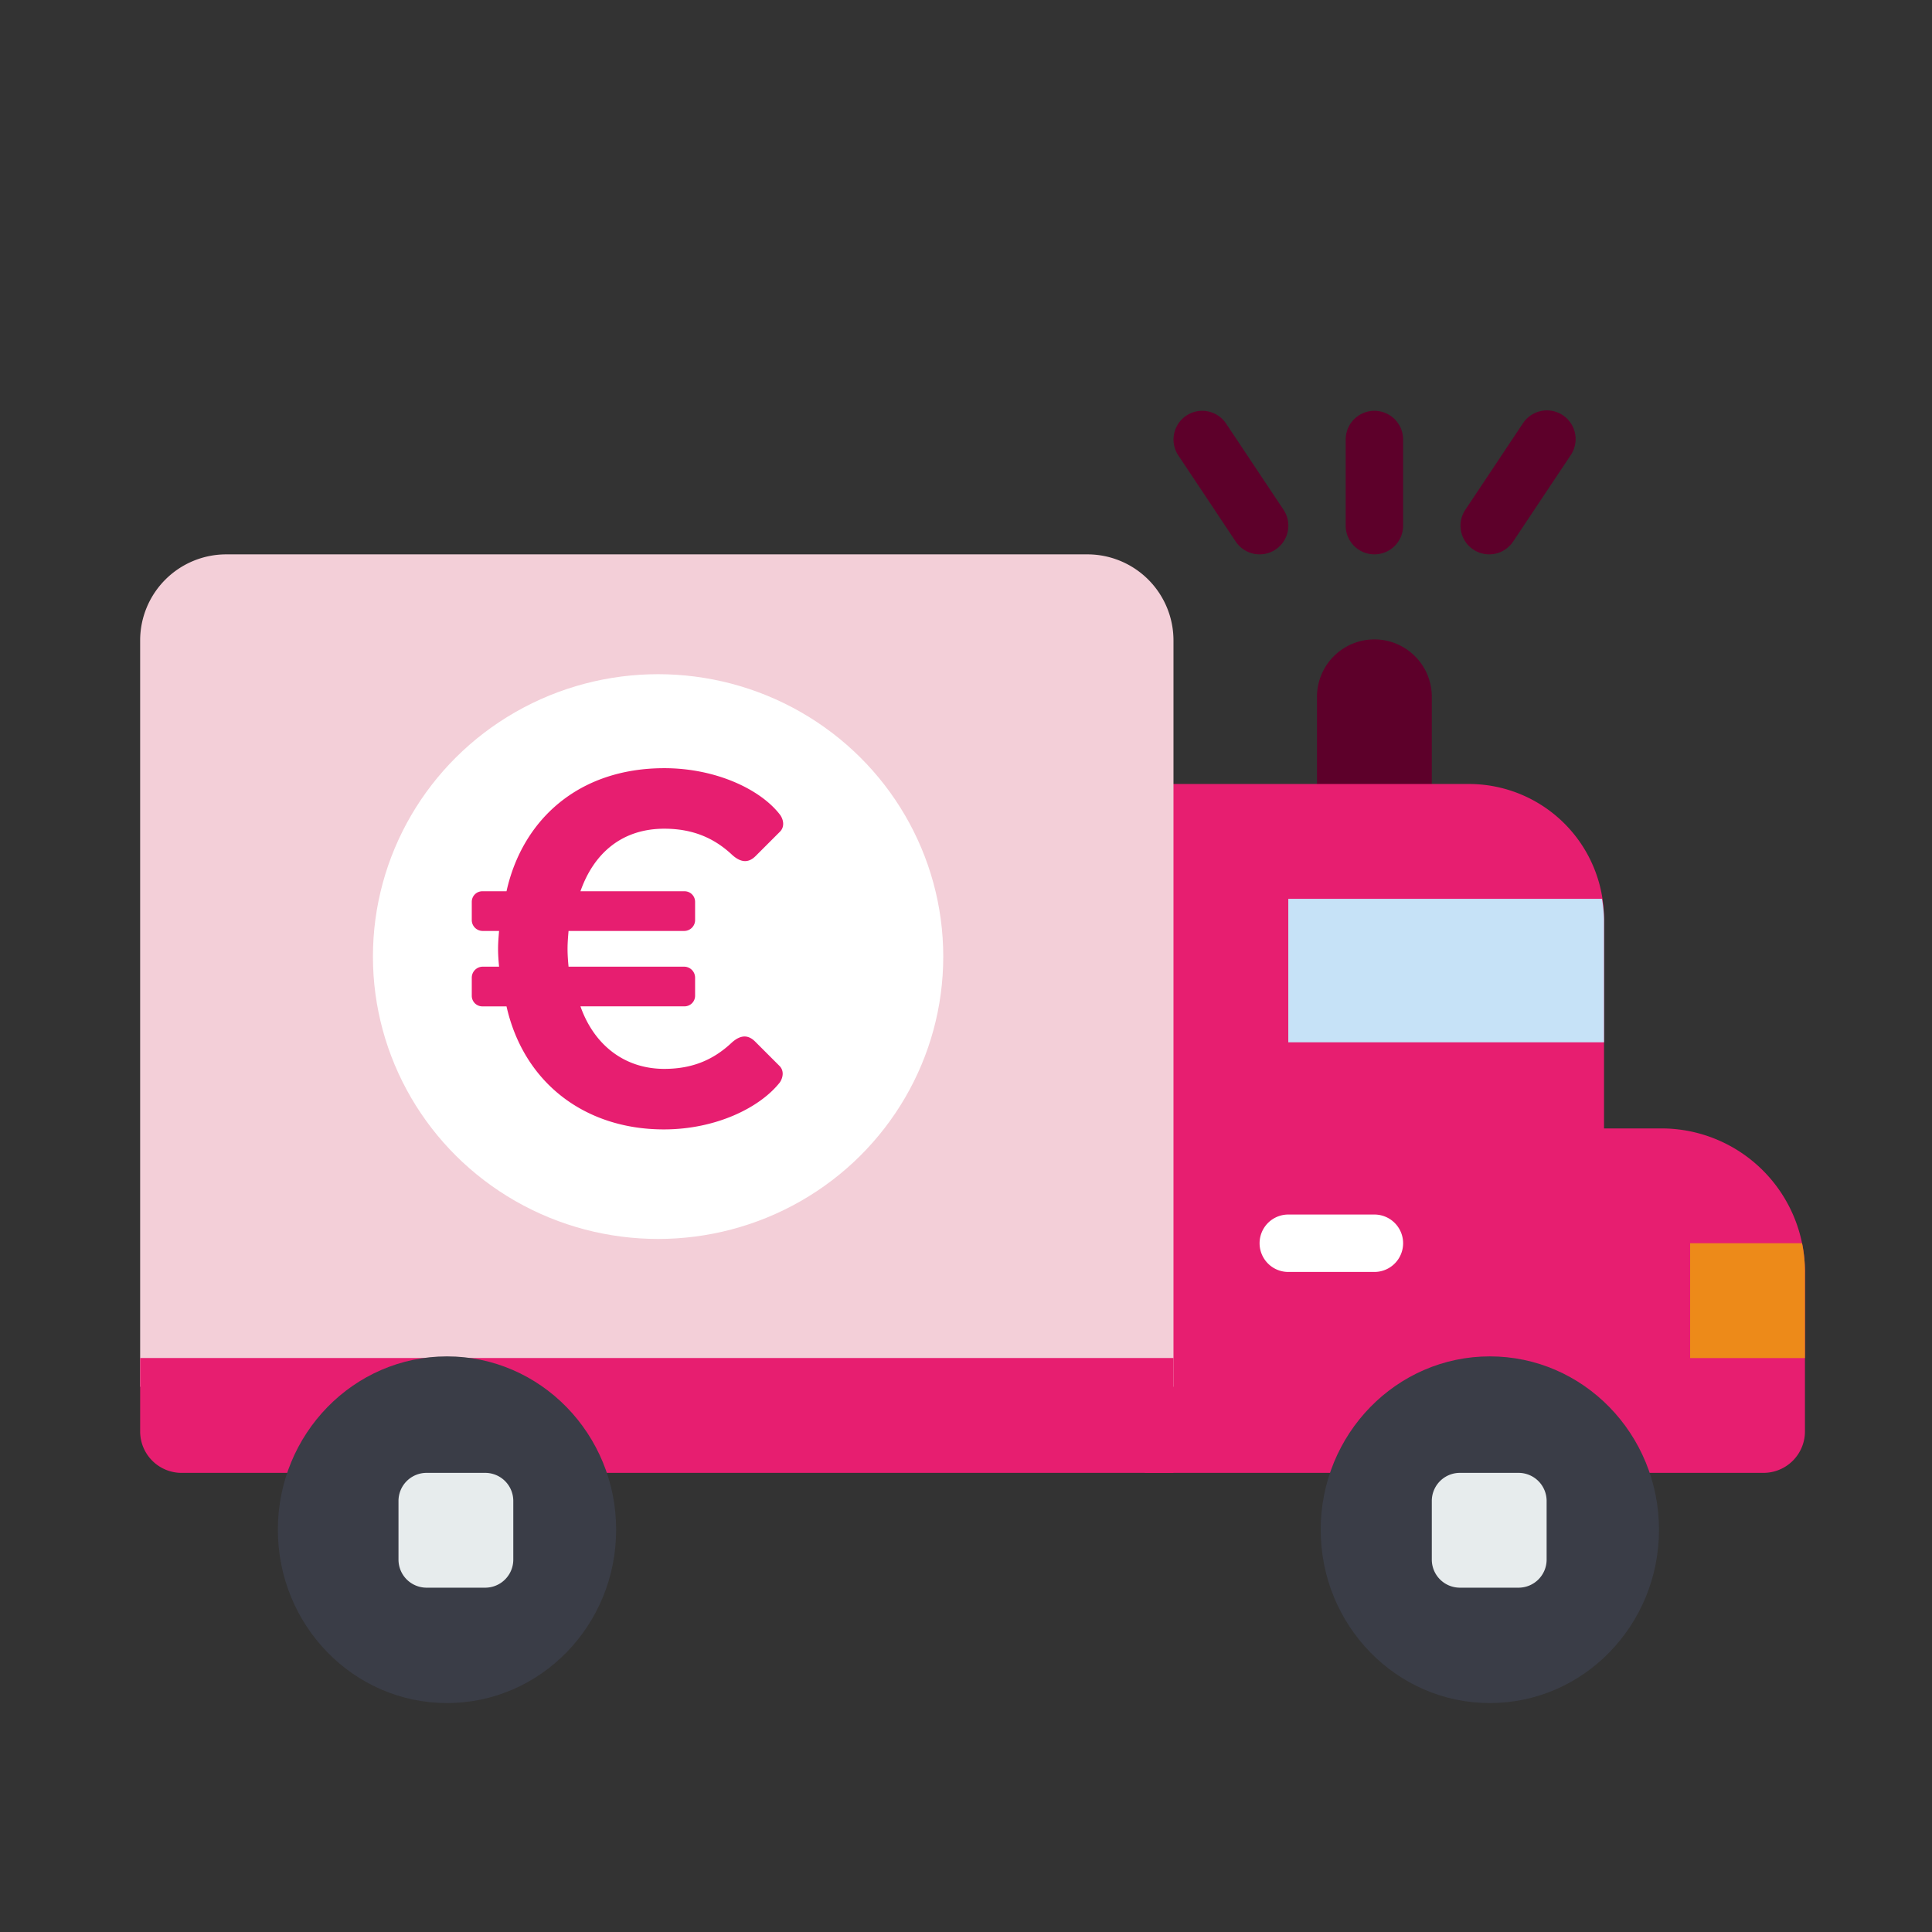 <svg id="Top_Up" data-name="Top Up" xmlns="http://www.w3.org/2000/svg" viewBox="0 0 1000 1000"><rect x="0" y="0" width="1000" height="1000" fill="#333333" stroke="none"/><defs><style>.cls-1{fill:#5d002a;}.cls-2{fill:#e71e70;}.cls-3{fill:#f3cfd8;}.cls-4{fill:#fff;}.cls-5{fill:#3a3d47;}.cls-6{fill:#e7eced;}.cls-7{fill:#c6e2f7;}.cls-8{fill:#ed8a19;}</style></defs><path class="cls-1" d="M741.1,420.65H681.67V361.22a29.72,29.72,0,1,1,59.43,0Z"/><path class="cls-2" d="M860,584.07H830.24V475.73a69.94,69.94,0,0,0-69.94-69.94H592.53V762.35H912.79a21.45,21.45,0,0,0,21.45-21.45V658.35A74.29,74.29,0,0,0,860,584.07Z"/><path class="cls-3" d="M607.39,717.79H72.54V331.49a44.56,44.56,0,0,1,44.56-44.55H562.84a44.56,44.56,0,0,1,44.55,44.55Z"/><path class="cls-2" d="M607.39,762.36H94A21.46,21.46,0,0,1,72.54,740.9v-38H607.39Z"/><path class="cls-4" d="M711.39,658.36H666.82a14.86,14.86,0,1,1,0-29.72h44.57a14.86,14.86,0,0,1,0,29.72Z"/><ellipse class="cls-5" cx="771.14" cy="791.78" rx="87.55" ry="89.72"/><path class="cls-6" d="M786,821.78H755.63a14.54,14.54,0,0,1-14.53-14.53V776.9a14.54,14.54,0,0,1,14.55-14.55H786a14.54,14.54,0,0,1,14.53,14.55v30.35A14.53,14.53,0,0,1,786,821.78Z"/><ellipse class="cls-5" cx="231.37" cy="791.78" rx="87.55" ry="89.72"/><path class="cls-6" d="M251.14,821.78H220.8a14.53,14.53,0,0,1-14.54-14.53V776.9a14.54,14.54,0,0,1,14.54-14.55h30.35a14.54,14.54,0,0,1,14.53,14.55v30.35a14.53,14.53,0,0,1-14.54,14.53Z"/><path class="cls-7" d="M666.82,539.5H830.24V475.74a68.69,68.69,0,0,0-1.06-10.52H666.82Z"/><path class="cls-8" d="M874.81,702.92h59.43V658.35a74.08,74.08,0,0,0-1.5-14.85H874.81Z"/><ellipse class="cls-4" cx="340.63" cy="495.12" rx="147.6" ry="146.16"/><path class="cls-2" d="M343.6,584.58c27,0,49.83-11.3,60.1-24.4,1.8-2.82,2.06-6.16-.25-8.47l-12.59-12.59c-3.34-3.34-7.19-3.85-12.07.51-9,8.48-19.78,13.62-34.94,13.62-20.8,0-36.47-12.59-43.41-32.37h53.69a5.48,5.48,0,0,0,5.65-5.39V506a5.7,5.7,0,0,0-5.65-5.65H294.28c-.26-2.82-.52-5.9-.52-9.24,0-3.09.26-6.17.52-9.25h59.85a5.66,5.66,0,0,0,5.65-5.4v-9.76a5.48,5.48,0,0,0-5.65-5.39H300.44c6.94-19.78,21.58-32.37,43.41-32.37,15.16,0,26.2,5.14,35.19,13.62,4.88,4.36,8.74,3.85,12.08.51l12.58-12.58c2.31-2.32,2.06-5.66.26-8.48-10-13.36-33.39-24.4-60.11-24.4-44.43,0-73.46,26.71-81.68,63.7H249.84a5.48,5.48,0,0,0-5.65,5.39v9.76a5.66,5.66,0,0,0,5.65,5.4h8.48c-.26,3.08-.52,6.16-.52,9.25,0,3.34.26,6.42.52,9.24h-8.48a5.7,5.7,0,0,0-5.65,5.65v9.51a5.48,5.48,0,0,0,5.65,5.39h12.33C271.16,560.7,303,584.58,343.6,584.58Z"/><path class="cls-1" d="M711.39,286.93a14.85,14.85,0,0,1-14.86-14.85V227.5a14.86,14.86,0,1,1,29.72,0v44.58a14.85,14.85,0,0,1-14.86,14.85Z"/><path class="cls-1" d="M770.8,286.93a14.85,14.85,0,0,1-12.34-23.1l29.71-44.57a14.86,14.86,0,1,1,24.72,16.49l-29.71,44.57a14.84,14.84,0,0,1-12.38,6.61Z"/><path class="cls-1" d="M652,286.93a14.84,14.84,0,0,1-12.38-6.61l-29.71-44.57a14.86,14.86,0,0,1,24.72-16.5l29.71,44.58A14.85,14.85,0,0,1,652,286.93Z"/></svg>